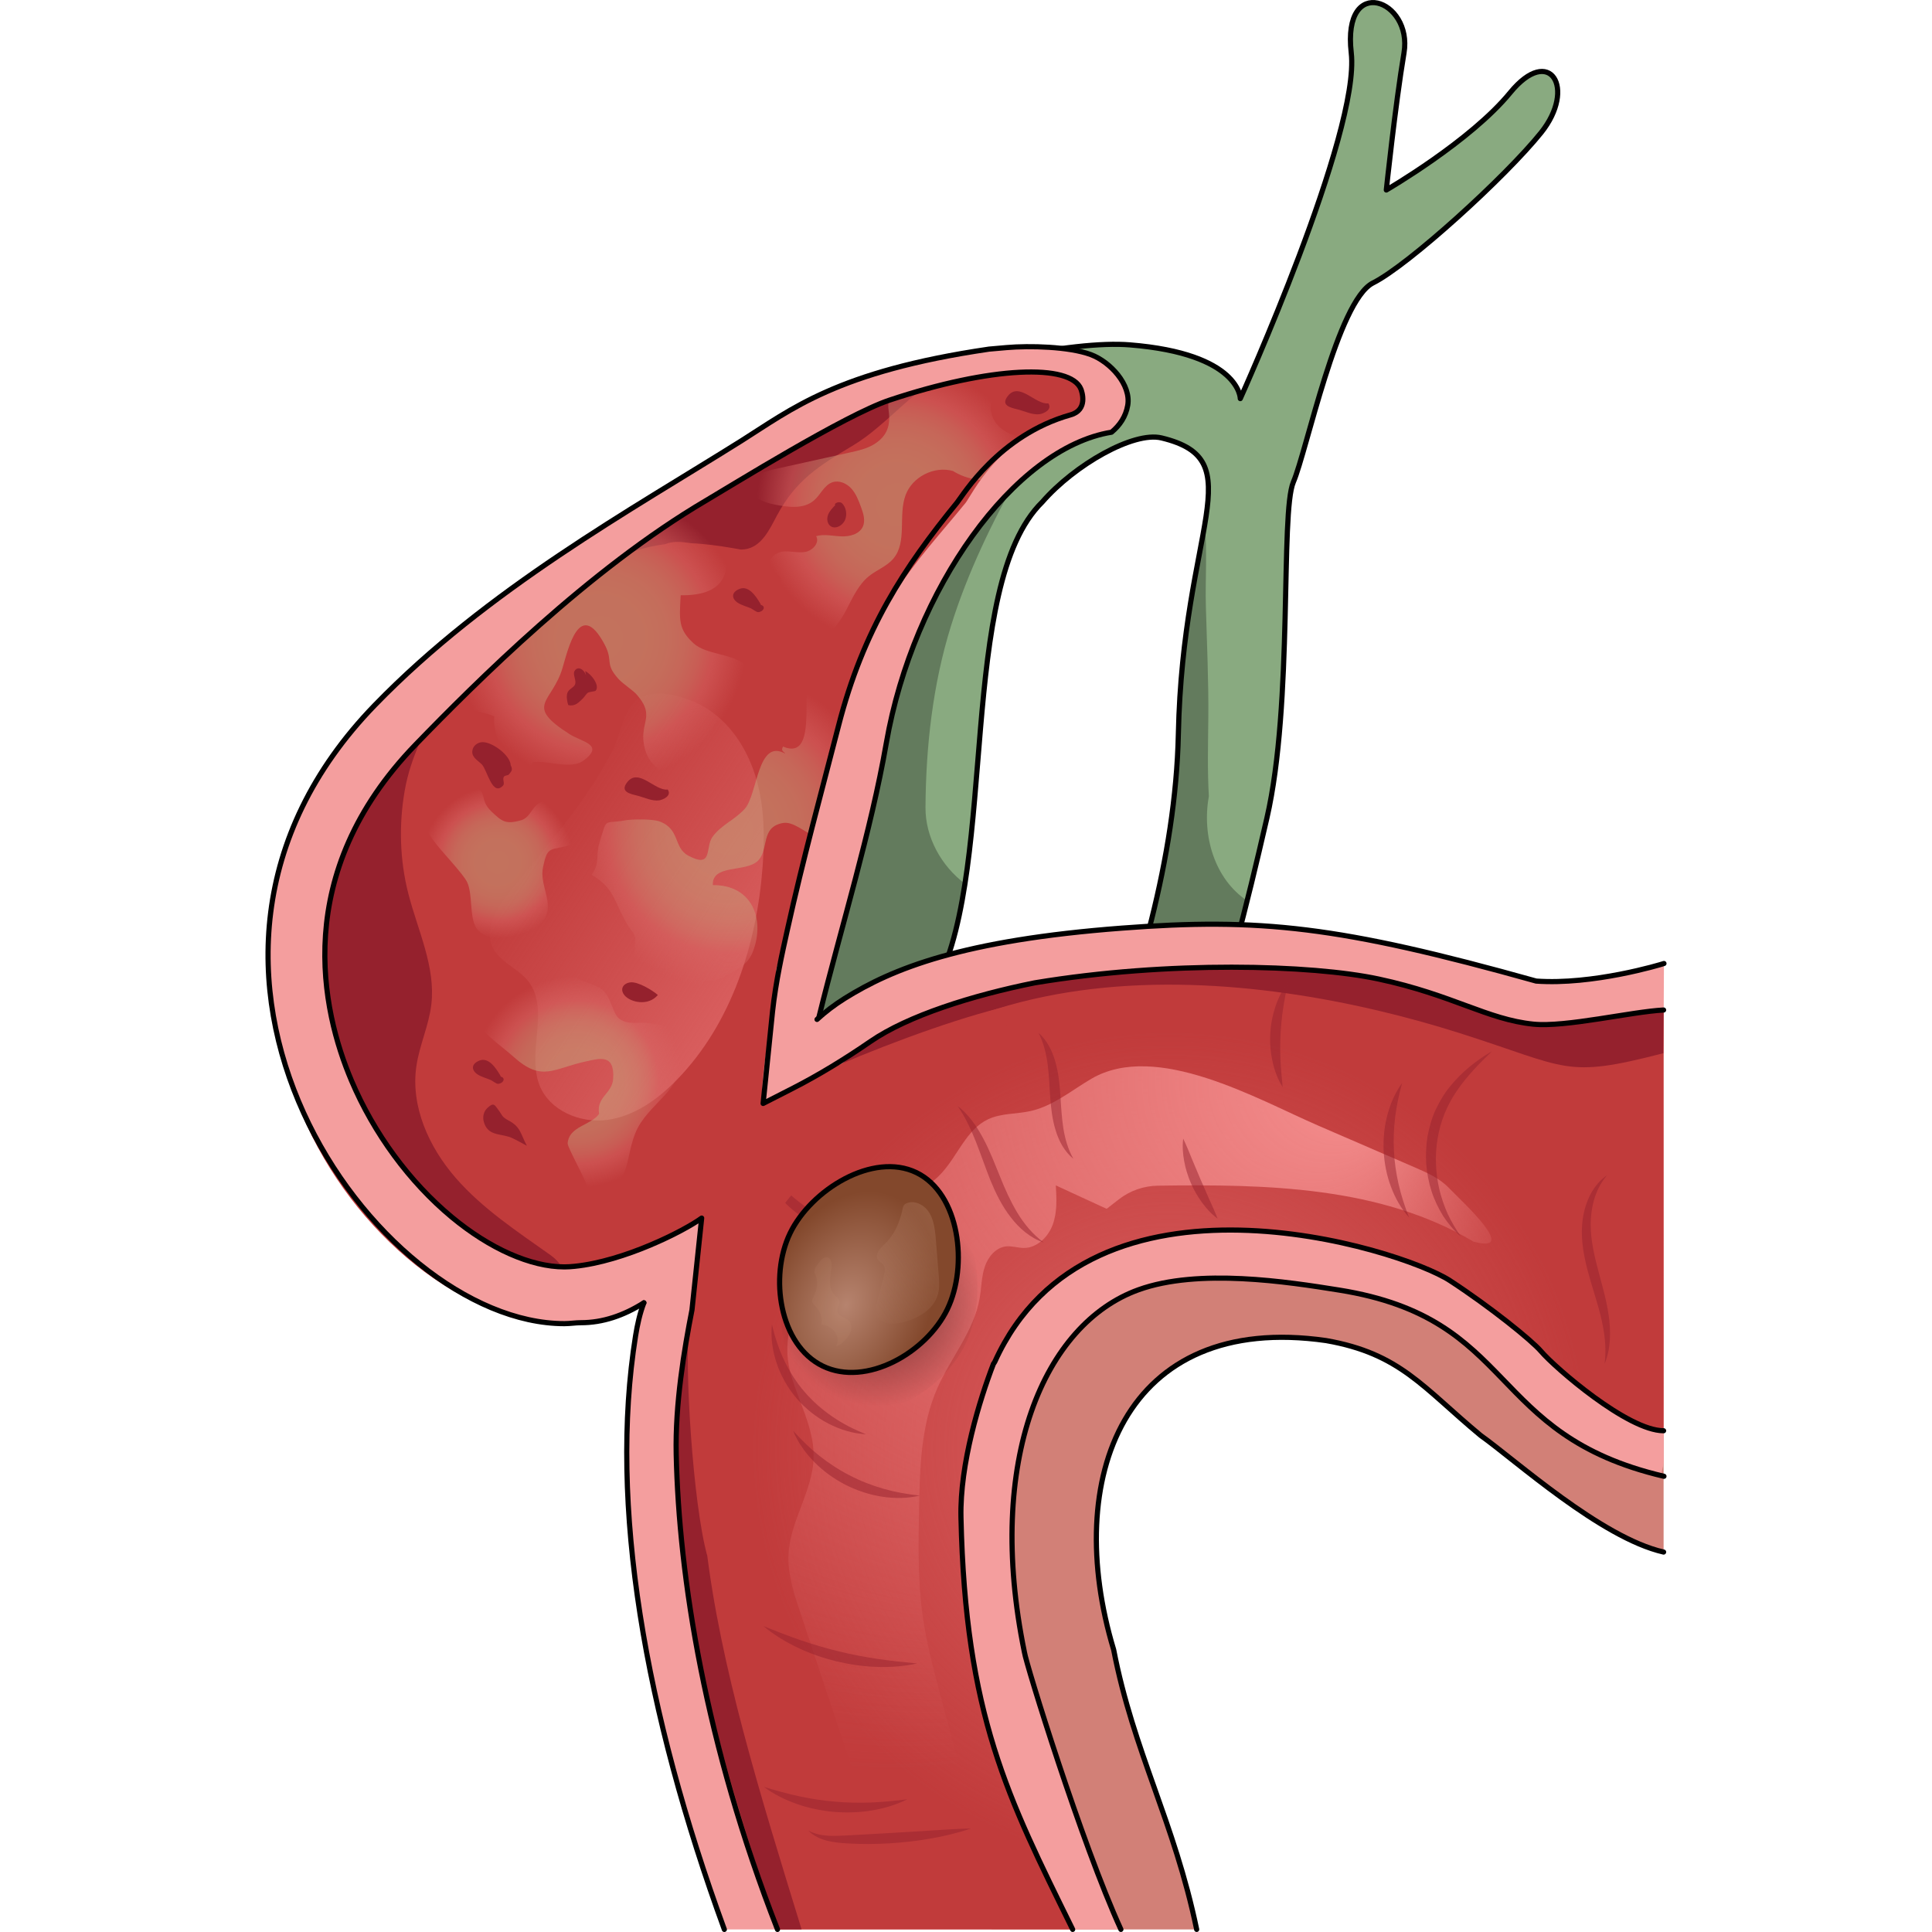 <?xml version="1.0" encoding="utf-8"?>
<!-- Created by: Science Figures, www.sciencefigures.org, Generator: Science Figures Editor -->
<svg version="1.1" id="Camada_1" xmlns="http://www.w3.org/2000/svg" xmlns:xlink="http://www.w3.org/1999/xlink" 
	 width="800px" height="800px" viewBox="0 0 271.586 374.508" enable-background="new 0 0 271.586 374.508"
	 xml:space="preserve">
<g>
	<path fill="#D28077" d="M271.02,253.475v47.382c-12.12-2.76-28.81-17.88-35.46-22.6c-11.24-9.32-15.583-15.872-29.953-18.392
		c-39.21-5.62-51.2,26.77-41.19,59.92c3.84,19.82,11.76,33.349,16.09,54.219h-39.71c-14.12-14.45-32.381-41.69-36.651-60.9
		c-1.701-5.241,11.733-103.867,43.87-109.43c34.94-5.6,83.991,18.621,114.781,34.781C271.357,242.515,265.79,247.546,271.02,253.475
		z"/>
	<path fill="none" stroke="#000000" stroke-linecap="round" stroke-linejoin="round" stroke-miterlimit="10" d="M271.02,300.857
		c-12.12-2.76-28.81-17.88-35.46-22.6c-11.24-9.32-15.583-15.872-29.953-18.392c-39.21-5.62-51.2,26.77-41.19,59.92
		c3.84,19.82,11.76,33.349,16.09,54.219"/>
	<linearGradient id="SVGID_1_" gradientUnits="userSpaceOnUse" x1="169.651" y1="71.484" x2="155.911" y2="75.832">
		<stop  offset="0" style="stop-color:#89AA80"/>
		<stop  offset="1" style="stop-color:#89AA80;stop-opacity:0"/>
	</linearGradient>
	<path fill="url(#SVGID_1_)" d="M161.536,82.955c-2.08,0.35-3.79,0.83-5.18,1.39c0.47-0.54,0.89-1.12,1.24-1.75
		c1.49-2.73,1.07-6.49-1.26-8.55c-1.26-1.11-2.9-1.67-4.45-2.33c-1.46-0.62-2.86-1.36-4.2-2.22c4.2-0.27,7.52-0.4,10.11,0.21
		C170.406,72.695,165.976,82.215,161.536,82.955z"/>
	<path fill="#89AA80" d="M241.277,17.964c-7.72,9.432-24.009,18.867-24.009,18.867s1.712-16.296,3.431-26.587
		c1.711-10.293-12.007-15.438-10.228,0c1.785,15.437-21.509,67.023-21.509,67.023s0-8.703-21.442-10.418
		c-5.366-0.429-14.048,0.459-24.834,2.846c1.97,3.651-118.868,113.446-119.148,117.615c-5.705,85.194,68.849,78.115,106.696,3.103
		c11.677-23.145,3.854-76.932,20.348-93.106c6.293-7.226,17.696-13.72,23.108-12.418c17.822,4.288,4.122,17.125,3.266,57.436
		c-0.514,24.138-8.102,48.886-15.766,68.546c6.155-0.594,12.323-0.863,18.497-0.944c6.808-19.246,10.354-33.679,14.425-51.306
		c5.142-22.301,2.571-59.18,5.142-65.183c2.578-6.001,8.576-35.165,15.437-38.596c6.861-3.43,25.735-20.586,32.599-29.15
		C254.143,17.129,249.001,8.529,241.277,17.964z"/>
	<path fill="#637B5D" d="M137.551,80.839c5.953-1.929,12.22-2.685,18.365-3.764c-1.082-0.003-2.082-0.005-2.943-0.027
		c-5.964-0.155-12.036,0.322-17.847,1.754c-1.545,1.598-3.301,3.379-5.226,5.305C132.324,82.8,134.873,81.707,137.551,80.839z"/>
	<path fill="#637B5D" d="M127.941,156.525c0.074-11.782,1.403-23.817,4.914-35.1c3.237-10.402,8.032-20.3,13.394-29.774
		c-0.717,0.173-1.439,0.335-2.151,0.518c-5.771,1.481-10.776,3.952-15.013,8.197c-4.089,4.097-7.462,8.841-11.495,12.995
		c-5.225,5.382-13.18-1.706-10.103-7.443c-35.078,33.594-83.773,78.748-83.951,81.393c-5.705,85.194,68.849,78.115,106.696,3.103
		c2.582-5.117,4.208-11.735,5.357-19.11C130.992,167.863,127.905,162.275,127.941,156.525z"/>
	<path fill="#637B5D" d="M182.853,154.468c0.004-0.022,0.01-0.058,0.017-0.104c-0.289-4.99-0.161-9.967-0.107-15.042
		c0.077-7.26-0.276-14.529-0.473-21.785c-0.14-5.164,0.297-10.708-0.213-15.968c-1.449,8.774-4.717,21.682-5.122,40.756
		c-0.514,24.138-8.102,48.886-15.766,68.546c6.155-0.594,12.323-0.863,18.497-0.944c4.659-13.172,7.791-24.09,10.608-35.321
		C183.972,170.397,181.51,161.986,182.853,154.468z"/>
	<path fill="none" stroke="#000000" stroke-linecap="round" stroke-linejoin="round" stroke-miterlimit="10" d="M241.277,17.964
		c-7.72,9.432-24.009,18.867-24.009,18.867s1.712-16.296,3.431-26.587c1.711-10.293-12.007-15.438-10.228,0
		c1.785,15.437-21.509,67.023-21.509,67.023s0-8.703-21.442-10.418c-5.366-0.429-14.048,0.459-24.834,2.846
		c1.97,3.651-118.868,113.446-119.148,117.615c-5.705,85.194,68.849,78.115,106.696,3.103c11.677-23.145,3.854-76.932,20.348-93.106
		c6.293-7.226,17.696-13.72,23.108-12.418c17.822,4.288,4.122,17.125,3.266,57.436c-0.514,24.138-8.102,48.886-15.766,68.546
		c6.155-0.594,12.323-0.863,18.497-0.944c6.808-19.246,10.354-33.679,14.425-51.306c5.142-22.301,2.571-59.18,5.142-65.183
		c2.578-6.001,8.576-35.165,15.437-38.596c6.861-3.43,25.735-20.586,32.599-29.15C254.143,17.129,249.001,8.529,241.277,17.964z"/>
	<path fill="#F49E9E" d="M73.351,252.542c-0.706,2.09-1.26,4.219-1.607,6.388c-5.242,32.75,1.853,73.057,17.205,115.078
		l76.871-0.003c-7.626-16.672-18.38-51.438-18.706-53.754c-7.665-37.256,3.89-63.66,22.112-70.234
		c11.678-4.213,28.874-1.548,38.921,0.061c34.67,5.552,29.043,28.013,62.874,36.146c-0.891-0.214,0.011-1.845,0.016-2.785
		c0.149-29.412-0.151-69.966,0.051-96.669c-0.711,0.241-13.81,4.191-24.767,3.408c-38.217-10.696-53.609-12.288-80.258-10.27
		c-31.021,2.349-44.567,7.873-53.786,13.634c-1.784,1.115-5.916,3.982-7.456,5.245L73.351,252.542z"/>
	<path fill="none" stroke="#000000" stroke-linecap="round" stroke-linejoin="round" stroke-miterlimit="10" d="M269.561,184.421"/>
	<g>
		<g>
			<path fill="#C13B3B" d="M271.015,277.34c-6.964,0-21.065-12.237-23.75-15.391c-1.805-2.117-9.8-8.58-17.667-13.71
				c-9.545-6.225-69.712-25.104-88.212,15.714c-0.068,0.151-0.171,0.284-0.27,0.412c-2.686,6.977-6.528,19.416-6.301,29.774
				c0.853,38.352,9.062,54.261,21.652,79.866l-57.218,0.003c-14.011-35.851-19.107-68.293-19.632-92.066
				c-0.218-9.792,1.541-20.313,3.057-28.026c1.792-9.114,7.385-17.216,10.925-23.811c5.448-10.149,17.559-31.942,52.649-38.986
				c25.91-4.304,56.512-4.131,69.548-1.333c14.388,3.088,21,7.826,29.977,8.742c6.233,0.636,19.002-2.415,25.24-2.742"/>
		</g>
	</g>
	<g>
		<g>
			<radialGradient id="SVGID_2_" cx="175.31" cy="280.916" r="94.409" gradientUnits="userSpaceOnUse">
				<stop  offset="0" style="stop-color:#DC6363"/>
				<stop  offset="0.732" style="stop-color:#DC6363;stop-opacity:0.147"/>
				<stop  offset="0.859" style="stop-color:#DC6363;stop-opacity:0"/>
			</radialGradient>
			<path fill="url(#SVGID_2_)" d="M271.016,195.785l-0.02,2.46l-0.01,1.55c0,0.01-12.377,0.01-12.377,0.02l12.411,77.523
				c-6.97,0-21.07-12.23-23.75-15.39c-1.81-2.12-10.193-8.822-18.063-13.952c-1.82-1.19-5.47-2.83-10.32-4.42
				c-0.58-0.19-1.18-0.38-1.8-0.57c-4.76-1.46-10.49-2.82-16.66-3.7c-0.46-0.07-0.92-0.13-1.39-0.19
				c-20.97-2.69-46.63,0.53-57.65,24.84c-0.07,0.15-0.17,0.28-0.27,0.41c-2.69,6.98-6.53,19.41-6.3,29.77
				c0.85,38.35,9.06,54.269,21.65,79.869H99.246c-0.08-0.2-0.16-0.41-0.23-0.61c-0.65-1.68-1.27-3.35-1.88-5.01
				c-12.41-33.61-17.01-63.92-17.52-86.44v-0.18c-0.2-9.74,1.55-20.19,3.06-27.85c1.79-9.11,7.38-17.22,10.92-23.81
				c5.45-10.15,16.98-31.807,52.071-38.857c25.91-4.3,57.1-4.264,70.129-1.464c14.39,3.09,21,7.83,29.98,8.74
				c2.51,0.26,6.07-0.08,9.84-0.6c4.35-0.6,8.97-1.44,12.57-1.87c0.01,0,0.02,0,0.02,0
				C269.236,195.925,270.186,195.825,271.016,195.785z"/>
		</g>
	</g>
	
		<radialGradient id="SVGID_3_" cx="120.842" cy="213.394" r="129.736" fx="217.525" fy="208.668" gradientUnits="userSpaceOnUse">
		<stop  offset="0" style="stop-color:#F79292"/>
		<stop  offset="1" style="stop-color:#DC6363;stop-opacity:0"/>
	</radialGradient>
	<path fill="url(#SVGID_3_)" d="M160.101,209.112c-3.848,2.249-7.396,5.261-11.742,6.247c-2.748,0.623-5.716,0.404-8.267,1.6
		c-4.193,1.965-5.861,6.97-8.985,10.387c-2.774,3.033-6.662,4.758-10.446,6.364s-7.691,3.249-10.575,6.178
		c-2.884,2.929-4.504,7.519-2.774,11.248c0,0,0,0,0,0c-5.606,1.526-7.083,9.015-5.635,14.642s4.713,10.911,4.581,16.719
		c-0.147,6.488-4.533,12.274-4.869,18.755c-0.196,3.796,1.016,7.507,2.214,11.115c3.198,9.633,6.397,19.265,9.595,28.898
		c2.674,8.054,6.086,16.991,14.648,19.607c2.152,0.657,4.531,0.479,6.394-0.784c3.945-2.673,3.019-7.452,1.952-11.436
		c-1.743-6.512-3.486-13.023-5.229-19.535c-1.412-5.274-2.827-10.564-3.577-15.971c-0.951-6.854-0.821-13.807-0.69-20.726
		c0.15-7.897,0.35-16.033,3.515-23.27c2.6-5.945,7.143-11.141,8.239-17.536c0.344-2.009,0.334-4.09,0.971-6.026
		c0.637-1.936,2.152-3.785,4.18-3.985c1.134-0.112,2.258,0.304,3.398,0.306c2.56,0.006,4.732-2.12,5.611-4.525
		c0.879-2.405,0.744-5.045,0.597-7.601c0,0,0,0,0,0l9.853,4.543c0,0,0,0,0,0l2.357-1.836c2.169-1.69,4.833-2.614,7.582-2.653
		c21.082-0.3,43.119,0.129,61.168,10.842c0,0,0,0,0,0c9.021,2.455-2.085-7.634-4.759-10.403c-1.832-1.897-4.32-2.99-6.74-4.037
		c-6.175-2.672-12.35-5.343-18.526-8.015C192.296,213.098,172.709,201.743,160.101,209.112z"/>
	<g>
		<g>
			<path fill="#95212D" d="M271.016,195.785c-0.02,2.294-0.043,6.058-0.06,8.38c-19.221,4.965-18.282,2.828-39.506-3.911
				c-39.13-12.424-105.652-21.1-134.859,32.184c-23.487,42.848-8.806,89.088,7.335,141.567h-4.68
				c-11.494-34.174-20.575-66.124-19.62-95.829c0.896-27.869,5.93-31.792,13.966-48.071c9.409-19.058,22.889-31.057,43.268-36.602
				c23.114-6.288,57.054-7.846,78.937-3.716C245.541,198.429,242.04,200.785,271.016,195.785z"/>
		</g>
	</g>
	<polyline fill="#F49E9E" points="221.344,7.04 221.344,7.04 221.344,7.04 	"/>
	<path fill="#C13B3B" d="M161.539,82.955c-2.08,0.35-3.79,0.83-5.18,1.39c-4.84,1.93-5.99,4.75-6.29,5.84
		c-12.97,9.75-25.28,29.47-29.72,53.86c-6.86,37.73-27.55,108.48-59.18,112.35c-36.86,4.51-89.28-62.55-38.68-114.87
		c11.93-12.34,28.12-25.01,42.76-35.42c2.96-2.11,5.86-4.12,8.64-6.03c9.702-6.625,18.213-11.976,23.69-15.24
		c0.73-0.43,1.38-0.8,1.93-1.12c7.7-4.41,11.75-5.13,18.49-7.28c3.19-1.02,9.7-3.7,12.69-4.52c0.98-0.27,2.17-0.5,3.42-0.72h0.01
		c2.75-0.49,5.84-0.88,7.82-1.33c2.08-0.12,3.99-0.26,5.75-0.37c4.2-0.27,7.52-0.4,10.11,0.21
		C170.409,72.695,165.979,82.215,161.539,82.955z"/>
	<path fill="#95212D" d="M134.109,71.195c-7.67,3.18-13.43,11.12-20.27,15.19c-6.51,3.88-11.04,6.7-14.7,13.56
		c-1.42,2.67-2.98,6.12-6.27,6.54c-0.25,0.03-0.5,0.03-0.75,0.04c-0.22-0.04-0.43-0.08-0.64-0.12c-0.29-0.06-0.57-0.1-0.85-0.15
		c-2.68-0.45-5.38-0.84-8.09-0.95c-0.8-0.12-1.59-0.23-2.37-0.26c-1.04-0.04-1.94,0.13-2.72,0.45c-4.49,0.55-8.85,2.11-12.65,4.57
		c-0.39-1.33-0.16-2.71,0.45-3.96c0.54-1.13,1.39-2.16,2.37-2.93c1.85-1.44,4.08-2.24,6.27-3.1c0.28-0.1,0.55-0.21,0.83-0.32
		c5.61-2.27,10.68-5.64,15.53-9.21c1.81-1.32,4.1-2.45,5.74-3.93c0.58-0.52,1.1-1.13,1.59-1.78c0.73-0.43,1.38-0.8,1.93-1.12
		c7.7-4.41,11.75-5.13,18.49-7.28c3.19-1.02,9.7-3.7,12.69-4.52C131.669,71.645,132.859,71.415,134.109,71.195z"/>
	<radialGradient id="SVGID_4_" cx="122.465" cy="97.831" r="27.23" gradientUnits="userSpaceOnUse">
		<stop  offset="0" style="stop-color:#C6AA80"/>
		<stop  offset="0.305" style="stop-color:#C7A87F"/>
		<stop  offset="0.459" style="stop-color:#C9A07C"/>
		<stop  offset="0.579" style="stop-color:#CC9377"/>
		<stop  offset="0.681" style="stop-color:#D1806F"/>
		<stop  offset="0.772" style="stop-color:#D86865"/>
		<stop  offset="0.775" style="stop-color:#D86765"/>
		<stop  offset="1" style="stop-color:#D86765;stop-opacity:0"/>
	</radialGradient>
	<path opacity="0.5" fill="url(#SVGID_4_)" d="M118.027,86.087c-1.389,0.875-3.028,1.244-4.631,1.599
		c-4.846,1.073-9.692,2.146-14.538,3.219c-1.079,0.239-2.186,0.489-3.106,1.102c-0.92,0.613-1.624,1.678-1.486,2.774
		c0.232,1.84,2.433,2.609,4.249,2.986c2.671,0.554,5.783,1.003,7.838-0.79c1.267-1.106,1.956-2.954,3.549-3.495
		c1.281-0.435,2.731,0.196,3.645,1.194c0.914,0.998,1.406,2.301,1.878,3.57c0.461,1.242,0.92,2.645,0.367,3.848
		c-0.68,1.479-2.57,1.946-4.196,1.877c-1.626-0.069-3.288-0.486-4.855-0.043c0.745,1.262-0.682,2.826-2.129,3.063
		c-1.446,0.237-2.931-0.248-4.385-0.063c-1.454,0.185-2.974,1.604-2.37,2.939c0.449,0.992,1.87,1.427,1.984,2.51
		c0.089,0.843-0.681,1.492-1.32,2.05c-0.638,0.558-1.258,1.454-0.829,2.185c0.518,0.881,1.93,0.521,2.777,1.094
		c1.024,0.693,0.716,2.239,0.973,3.448c0.532,2.506,3.885,3.511,6.234,2.49c2.35-1.02,3.833-3.345,5.016-5.617
		s2.275-4.707,4.264-6.321c1.508-1.224,3.457-1.904,4.721-3.379c2.783-3.248,0.914-8.382,2.416-12.388
		c1.323-3.529,5.56-5.668,9.185-4.639c5.393,3.404,13.343,1.786,16.976-3.455c0.193-0.279,0.38-0.579,0.419-0.916
		c0.137-1.196-1.435-1.727-2.627-1.896c-1.878-0.266-3.796-0.728-5.304-1.879s-2.51-3.135-2.024-4.969
		c0.296-1.117,1.103-2.093,1.159-3.246c0.076-1.572-1.354-2.91-2.896-3.22s-3.132,0.175-4.578,0.797s-2.85,1.391-4.394,1.695
		c-1.542,0.303-3.135,0.122-4.703,0.233c-3.263,0.23-4.967,1.94-4.503,5.19C121.192,82.36,120.568,84.487,118.027,86.087z"/>
	<path fill="#95212D" d="M27.678,173.171c1.826,7.171,5.346,14.226,4.469,21.574c-0.484,4.056-2.295,7.852-2.891,11.893
		c-1.154,7.825,2.427,15.73,7.621,21.695c5.195,5.965,11.9,10.369,18.351,14.947c1.369,0.971,2.901,2.597,2.098,4.071
		c-0.535,0.982-1.824,1.216-2.94,1.277c-12.813,0.704-25.027-6.944-32.665-17.256s-11.36-22.981-13.934-35.553
		c-1.212-5.922-2.206-11.98-1.578-17.993c0.476-4.553,1.873-8.966,3.622-13.197c2.563-6.2,5.946-12.08,10.131-17.33
		c2.118-2.658,4.442-5.153,6.966-7.429c1.561-1.407,4.857-5.074,7.089-4.833c-2.739,6.143-5.839,11.419-7.026,18.219
		C25.842,159.847,26.025,166.681,27.678,173.171z"/>
	<linearGradient id="SVGID_5_" gradientUnits="userSpaceOnUse" x1="100.066" y1="195.268" x2="51.283" y2="162.92">
		<stop  offset="0" style="stop-color:#DC6363"/>
		<stop  offset="1" style="stop-color:#DC6363;stop-opacity:0"/>
	</linearGradient>
	<path fill="url(#SVGID_5_)" d="M47.373,172.856c-2.487,3.094-5.041,7.159-3.358,10.754c1.352,2.887,4.876,4.044,6.871,6.531
		c4.328,5.395-0.288,13.753,2.224,20.197c1.931,4.951,7.885,7.466,13.15,6.747c5.265-0.719,9.842-4.019,13.543-7.832
		c10.553-10.875,15.451-26.23,16.57-41.342c0.416-5.619,0.347-11.353-1.189-16.774c-1.536-5.421-4.665-10.54-9.375-13.634
		c-3.316-2.178-9.887-4.416-13.639-1.981c-2.763,1.792-3.335,6.846-4.743,9.643C62.271,155.398,54.501,163.991,47.373,172.856z"/>
	<radialGradient id="SVGID_6_" cx="65.026" cy="123.76" r="28.294" gradientUnits="userSpaceOnUse">
		<stop  offset="0" style="stop-color:#C6AA80"/>
		<stop  offset="0.305" style="stop-color:#C7A87F"/>
		<stop  offset="0.459" style="stop-color:#C9A07C"/>
		<stop  offset="0.579" style="stop-color:#CC9377"/>
		<stop  offset="0.681" style="stop-color:#D1806F"/>
		<stop  offset="0.772" style="stop-color:#D86865"/>
		<stop  offset="0.775" style="stop-color:#D86765"/>
		<stop  offset="1" style="stop-color:#D86765;stop-opacity:0"/>
	</radialGradient>
	<path opacity="0.5" fill="url(#SVGID_6_)" d="M76.233,98.09c7.696-2.804,10.554-0.68,12.522,6.522
		c1.93,7.065-0.348,10.877-8.269,10.775c-0.244,4.728-0.529,6.563,2.528,9.341c2.426,2.205,7.652,1.978,9.925,4.147
		c2.474,2.36,2.326,7.605-0.524,9.832c-1.903,1.487-3.486-0.553-5.224,1.646c-1.199,1.517-0.422,4.648-1.047,6.401
		c-2.203,6.175-10.88,4.406-12.543-1.404c-1.501-5.243,2.246-6.177-1.554-10.62c-0.848-0.992-2.664-2.076-3.603-3.107
		c-2.776-3.051-0.958-3.427-2.711-6.712c-4.828-9.044-7.053,0.862-8.154,4.571c-2.036,6.856-7.569,7.129,1.392,12.85
		c2.334,1.49,6.832,2.003,2.707,5.085c-2.472,1.847-6.903-0.063-9.875,0.315c-3.216,6.778-8.094-5.434-7.435-8.854
		c-2.957-1.36-7.953-1.178-8.996-4.267c8.36-3.611,3.386-3.281,6.252-9.379c2.257-4.804,9.56-8.561,13.229-12.403
		c3.69-3.864,5.866-6.365,10.816-8.492C68.912,102.944,72.309,102.318,76.233,98.09z"/>
	<radialGradient id="SVGID_7_" cx="89.847" cy="161.058" r="30.638" gradientUnits="userSpaceOnUse">
		<stop  offset="0" style="stop-color:#C6AA80"/>
		<stop  offset="0.305" style="stop-color:#C7A87F"/>
		<stop  offset="0.459" style="stop-color:#C9A07C"/>
		<stop  offset="0.579" style="stop-color:#CC9377"/>
		<stop  offset="0.681" style="stop-color:#D1806F"/>
		<stop  offset="0.772" style="stop-color:#D86865"/>
		<stop  offset="0.775" style="stop-color:#D86765"/>
		<stop  offset="1" style="stop-color:#D86765;stop-opacity:0"/>
	</radialGradient>
	<path opacity="0.5" fill="url(#SVGID_7_)" d="M100.755,146.09c-5.415-3.044-5.331,7.913-7.847,10.696
		c-1.973,2.182-4.608,3.129-6.27,5.459c-1.441,2.02,0.178,6.222-4.703,3.603c-2.879-1.545-1.511-5.156-5.598-6.635
		c-1.299-0.47-5.242-0.439-6.597-0.195c-4.362,0.786-3.427-0.738-5.004,4.353c-0.776,2.504,0.169,3.976-1.544,6.186
		c4.313,2.555,4.335,4.948,6.517,8.89c2.018,3.646,2.069,1.662,1.84,5.845c-0.239,4.367-2.879,3.966,2.484,6.784
		c1.026,0.539,7.337,4.288,7.919,4.138c2.611-0.672,1.093-3.1,2.61-4.512c1.247-1.161,2.239-0.217,3.735-1.073
		c2.787-1.595,5.095-2.293,6.201-5.192c2.383-6.251-0.17-12.936-7.777-12.859c-0.2-4.131,6.408-2.401,8.739-4.724
		c2.219-2.212,0.419-6.565,4.889-7.325c3.804-0.646,8.601,8.032,12.366-1.018c0.962-2.313,0.141-5.723,1.058-8.23
		c0.835-2.283,2.245-3.828,2.638-6.327c0.715-4.549-2.794-22.138-10.335-15.625c-3.051,2.635,1.755,19.564-5.762,16.389
		C99.851,145.671,100.517,145.641,100.755,146.09z"/>
	<radialGradient id="SVGID_8_" cx="45.001" cy="167.145" r="14.727" gradientUnits="userSpaceOnUse">
		<stop  offset="0" style="stop-color:#C6AA80"/>
		<stop  offset="0.305" style="stop-color:#C7A87F"/>
		<stop  offset="0.459" style="stop-color:#C9A07C"/>
		<stop  offset="0.579" style="stop-color:#CC9377"/>
		<stop  offset="0.681" style="stop-color:#D1806F"/>
		<stop  offset="0.772" style="stop-color:#D86865"/>
		<stop  offset="0.775" style="stop-color:#D86765"/>
		<stop  offset="1" style="stop-color:#D86765;stop-opacity:0"/>
	</radialGradient>
	<path opacity="0.5" fill="url(#SVGID_8_)" d="M59.537,156.525c-1.108-0.178-4.533-1.452-5.748-1.141
		c-2.136,0.547-2.261,3.058-4.238,3.618c-3.054,0.865-3.732,0.199-5.766-1.716c-2.517-2.37-0.465-4.074-3.933-4.944
		c-2.131-0.534-3.413,0.981-5.005,1.572c-10.114,3.754-0.105,10.638,3.976,16.608c1.603,2.345,0.441,7.825,2.393,9.809
		c3.381,3.436,11.677,1.385,13.24-2.935c1.066-2.947-1.325-6.113-0.658-9.277c0.906-4.302,1.234-3.146,5.685-4.396
		C59.023,161.443,58.931,158.975,59.537,156.525z"/>
	<radialGradient id="SVGID_9_" cx="60.369" cy="209.71" r="20.541" gradientUnits="userSpaceOnUse">
		<stop  offset="0" style="stop-color:#C6AA80"/>
		<stop  offset="0.305" style="stop-color:#C7A87F"/>
		<stop  offset="0.459" style="stop-color:#C9A07C"/>
		<stop  offset="0.579" style="stop-color:#CC9377"/>
		<stop  offset="0.681" style="stop-color:#D1806F"/>
		<stop  offset="0.772" style="stop-color:#D86865"/>
		<stop  offset="0.775" style="stop-color:#D86765"/>
		<stop  offset="1" style="stop-color:#D86765;stop-opacity:0"/>
	</radialGradient>
	<path opacity="0.5" fill="url(#SVGID_9_)" d="M60.059,189.394c-4.166-1.459-13.539-0.143-17.205,2.467
		c-6.763,4.817,1.133,9.314,5.224,12.988c5.552,4.986,7.656,2.267,14.095,0.89c2.488-0.532,5.557-1.559,5.226,3.364
		c-0.199,2.959-3.257,3.419-2.733,6.811c-1.6,2.29-5.808,2.345-6.091,5.71c-0.066,0.786,3.749,7.473,4.017,8.973
		c9.639,0.603,6.268-7.162,10.201-13.029c3.394-5.062,9.783-7.825,7.081-15.134c-1.23-3.325-0.619-3.342-5.271-4.083
		c-2.117-0.337-4.174,0.43-5.958-0.828c-1.421-1.003-1.534-4.18-3.368-5.69C63.988,190.773,61.557,190.44,60.059,189.394z"/>
	<path fill="#F49E9E" d="M167.144,78.566c0.686-3.999-3.395-8.423-7.143-9.824c-4.236-1.584-11.685-1.92-16.078-1.54
		c-1.13,0.098-2.264,0.199-3.4,0.299c-30.465,4.333-39.893,12.574-48.241,17.925c-21.063,13.502-49.243,28.734-71.092,51.272
		c-49.206,50.759,0.096,119.883,36.754,119.883c1.085,0,2.152-0.184,3.219-0.184c17.863,0,37.419-28.501,45.753-58.789
		c5.477-19.904,10.554-37.901,13.431-53.568c6.09-33.165,26.646-57.72,43.655-60.259C165.588,82.473,166.768,80.76,167.144,78.566z
		 M110.168,144.003c-4.693,17.643-9.301,42.47-18.341,64.602c-6.486,15.879-17.291,35.165-31.935,36.867
		c-0.629,0.073-1.284,0.11-1.949,0.11c-6.481,0-14.437-3.517-21.826-9.649c-8.189-6.796-15.098-16.196-19.453-26.469
		c-5.754-13.57-11.79-40.076,12.432-65.118c11.512-11.903,33.688-34.031,56.267-47.299c4.75-2.791,26.991-16.609,35.587-19.478
		c19.706-6.578,34.05-6.303,36.909-2.781c0.333,0.41,1.742,4.634-1.674,5.594c-13.913,3.913-19.358,15.731-20.474,17.1
		C125.474,110.039,117.385,116.872,110.168,144.003z"/>
	<g opacity="0.5">
		<path fill="#95212D" d="M150.868,240.849c-2.574-0.845-4.771-2.743-6.424-4.914c-1.687-2.178-2.891-4.651-3.917-7.135
			c-0.987-2.493-1.837-4.987-2.786-7.419c-0.964-2.428-2.059-4.78-3.571-7.002c2.134,1.658,3.731,3.966,4.987,6.347
			c1.279,2.389,2.224,4.898,3.223,7.326c0.962,2.431,2.026,4.796,3.345,7.002C147.058,237.25,148.694,239.263,150.868,240.849z"/>
		<path fill="#95212D" d="M156.603,224.62c-1.725-1.377-2.83-3.479-3.46-5.6c-0.658-2.138-0.878-4.344-1.039-6.492
			c-0.122-2.139-0.226-4.236-0.494-6.296c-0.285-2.057-0.77-4.071-1.756-6.024c1.665,1.449,2.699,3.574,3.284,5.704
			c0.611,2.147,0.804,4.347,0.961,6.487c0.119,2.131,0.248,4.221,0.558,6.271C154.985,220.714,155.532,222.711,156.603,224.62z"/>
		<path fill="#95212D" d="M231.748,239.726c-1.319-1.141-2.466-2.498-3.447-3.979c-0.926-1.51-1.713-3.125-2.264-4.831
			c-0.544-1.706-0.884-3.48-1.03-5.275c-0.101-1.796-0.044-3.609,0.256-5.394c0.349-1.771,0.817-3.532,1.587-5.176
			c0.785-1.632,1.698-3.201,2.854-4.565c2.254-2.776,5.052-4.99,8.064-6.736c-2.514,2.411-4.919,4.883-6.812,7.668
			c-1.907,2.773-3.174,5.874-3.723,9.146c-0.576,3.265-0.429,6.645,0.301,9.914c0.391,1.63,0.936,3.226,1.623,4.78
			C229.865,236.825,230.755,238.287,231.748,239.726z"/>
		<path fill="#95212D" d="M221.678,236.003c-1.541-1.716-2.698-3.778-3.511-5.964c-0.828-2.187-1.273-4.515-1.413-6.855
			c-0.103-2.343,0.102-4.704,0.7-6.964c0.584-2.258,1.525-4.427,2.885-6.292c-0.605,2.221-1.077,4.396-1.352,6.588
			c-0.261,2.189-0.366,4.382-0.237,6.566c0.093,2.185,0.421,4.356,0.905,6.508C220.153,231.742,220.847,233.858,221.678,236.003z"/>
		<path fill="#95212D" d="M259.577,264.388c0.426-3.187-0.026-6.286-0.76-9.312c-0.75-3.025-1.797-6.007-2.616-9.134
			c-0.777-3.114-1.354-6.45-0.837-9.766c0.242-1.644,0.74-3.253,1.508-4.721c0.789-1.454,1.865-2.757,3.206-3.652
			c-2.115,2.438-2.983,5.509-3.162,8.535c-0.168,3.042,0.433,6.081,1.221,9.108c0.753,3.038,1.74,6.104,2.206,9.331
			C260.825,257.967,260.823,261.396,259.577,264.388z"/>
		<path fill="#95212D" d="M126.83,289.912c-2.381,0.568-4.899,0.587-7.348,0.203c-2.458-0.371-4.846-1.186-7.074-2.304
			c-2.211-1.152-4.268-2.613-6.007-4.391c-1.744-1.762-3.199-3.817-4.128-6.083c1.633,1.817,3.333,3.465,5.172,4.923
			c1.844,1.445,3.797,2.727,5.874,3.772c2.061,1.077,4.243,1.911,6.493,2.564C122.07,289.236,124.402,289.651,126.83,289.912z"/>
		<path fill="#95212D" d="M116.421,278.026c-2.544-0.132-5.067-0.9-7.363-2.104c-2.308-1.194-4.376-2.865-6.095-4.843
			c-1.691-2.001-3.024-4.302-3.849-6.767c-0.837-2.454-1.206-5.066-0.942-7.6c0.569,2.476,1.343,4.817,2.388,7.015
			c1.056,2.187,2.347,4.24,3.92,6.052c1.546,1.835,3.377,3.427,5.375,4.808C111.866,275.96,114.061,277.085,116.421,278.026z"/>
		<path fill="#95212D" d="M136.742,354.443c-2.55,0.875-5.169,1.492-7.813,1.952c-2.643,0.474-5.315,0.758-7.994,0.932
			c-2.68,0.143-5.368,0.173-8.048,0.012c-1.338-0.066-2.717-0.194-4.065-0.534c-1.333-0.355-2.665-0.956-3.589-1.959
			c2.41,1.283,5.032,1.055,7.656,0.932c2.648-0.157,5.29-0.272,7.929-0.447c2.642-0.132,5.279-0.327,7.927-0.48
			C131.394,354.687,134.046,354.502,136.742,354.443z"/>
		<path fill="#95212D" d="M124.413,348.781c-2.16,1.09-4.516,1.781-6.918,2.172c-2.404,0.404-4.864,0.464-7.3,0.273
			c-2.433-0.228-4.845-0.709-7.145-1.52c-2.299-0.797-4.501-1.884-6.441-3.331c2.312,0.701,4.576,1.337,6.863,1.828
			c2.287,0.477,4.582,0.848,6.896,1.031c2.31,0.219,4.635,0.248,6.97,0.172C119.676,349.316,122.015,349.077,124.413,348.781z"/>
		<path fill="#95212D" d="M126.321,322.452c-2.564,0.574-5.208,0.753-7.84,0.664c-2.637-0.077-5.262-0.469-7.833-1.074
			c-2.563-0.641-5.075-1.497-7.454-2.638c-2.381-1.128-4.647-2.501-6.66-4.19c2.438,0.973,4.828,1.916,7.249,2.745
			c2.424,0.816,4.861,1.557,7.337,2.141c2.468,0.62,4.973,1.08,7.501,1.468C121.152,321.943,123.708,322.2,126.321,322.452z"/>
		<path fill="#95212D" d="M184.568,236.232c-1.192-0.881-2.183-1.971-3.042-3.152c-0.859-1.182-1.59-2.459-2.166-3.804
			c-0.583-1.342-1.005-2.752-1.273-4.188c-0.267-1.436-0.375-2.906-0.191-4.377c0.638,1.336,1.159,2.645,1.689,3.94l1.612,3.836
			l1.672,3.811C183.443,233.573,184.035,234.852,184.568,236.232z"/>
		<path fill="#95212D" d="M197.175,210.731c-0.949-1.503-1.571-3.192-1.956-4.929c-0.386-1.739-0.542-3.537-0.452-5.323
			c0.083-1.787,0.416-3.561,0.97-5.254c0.554-1.691,1.339-3.311,2.434-4.712c-0.334,1.743-0.667,3.407-0.916,5.075
			c-0.249,1.666-0.403,3.326-0.491,4.989c-0.08,1.663-0.088,3.331-0.005,5.014C196.842,207.275,197.012,208.965,197.175,210.731z"/>
		<path fill="#95212D" d="M114.383,240.153c-1.976-0.429-3.879-1.042-5.735-1.822c-1.853-0.78-3.662-1.73-5.323-2.933
			c-1.667-1.198-3.166-2.658-4.364-4.341c-1.195-1.675-2.08-3.613-2.321-5.631c2.04,3.472,4.754,6.114,7.855,8.352
			c1.551,1.119,3.184,2.151,4.859,3.168C111.029,237.964,112.743,238.968,114.383,240.153z"/>
	</g>
	<g>
		<radialGradient id="SVGID_10_" cx="118.97" cy="252.099" r="20.544" gradientUnits="userSpaceOnUse">
			<stop  offset="0.013" style="stop-color:#000000"/>
			<stop  offset="0.858" style="stop-color:#000000;stop-opacity:0.144"/>
			<stop  offset="1" style="stop-color:#000000;stop-opacity:0"/>
		</radialGradient>
		<path opacity="0.5" fill="url(#SVGID_10_)" d="M129.08,231.428c9.259,4.475,11.078,19.866,6.604,29.125
			s-17.286,16.61-26.545,12.135c-9.258-4.475-11.458-19.081-6.983-28.34C106.63,235.09,119.821,226.953,129.08,231.428z"/>
		
			<radialGradient id="SVGID_11_" cx="-5587.043" cy="1849.992" r="23.032" gradientTransform="matrix(0.403 -0.915 0.637 0.281 1185.695 -5379.048)" gradientUnits="userSpaceOnUse">
			<stop  offset="0" style="stop-color:#B6836E"/>
			<stop  offset="1" style="stop-color:#83482C"/>
		</radialGradient>
		<path fill="url(#SVGID_11_)" d="M126.175,227.3c8.418,4.069,10.073,18.063,6.004,26.482c-4.069,8.418-15.717,15.103-24.136,11.034
			c-8.418-4.068-10.418-17.349-6.349-25.768C105.762,230.63,117.757,223.232,126.175,227.3z"/>
		
			<linearGradient id="SVGID_12_" gradientUnits="userSpaceOnUse" x1="-2906.234" y1="1472.615" x2="-2953.367" y2="1472.77" gradientTransform="matrix(0.81 -0.587 0.587 0.81 1642.012 -2674.001)">
			<stop  offset="0" style="stop-color:#CB9A80"/>
			<stop  offset="0.995" style="stop-color:#CB9A80;stop-opacity:0"/>
		</linearGradient>
		<path opacity="0.5" fill="url(#SVGID_12_)" d="M120.053,241.117c-0.876,0.829-1.99,2.008-1.347,3.029
			c0.269,0.427,0.784,0.644,1.075,1.056c0.431,0.608,0.262,1.44,0.075,2.162c-0.425,1.639-0.849,3.279-1.274,4.918
			c-0.228,0.881-0.453,1.834-0.114,2.678c0.676,1.687,3.011,1.829,4.785,1.434c3.109-0.691,6.341-2.519,7.131-5.604
			c0.306-1.194,0.21-2.449,0.112-3.678c-0.183-2.294-0.367-4.589-0.55-6.883c-0.186-2.33-0.518-4.942-2.364-6.375
			c-0.706-0.548-1.825-0.971-2.734-0.782c-1.384,0.286-1.188,0.775-1.512,2.01C122.729,237.392,121.822,239.443,120.053,241.117z"/>
		<path opacity="0.1" fill="#CB9A80" d="M107.532,244.437c-0.361,0.421-0.676,0.879-0.959,1.356
			c-0.015,0.041-0.035,0.089-0.046,0.125c-0.109,0.352-0.097,0.438-0.124,0.76c0.246,0.382,0.394,0.996,0.453,1.33
			c0.108,0.615,0.1,1.256-0.049,1.863c-0.135,0.553-0.377,1.058-0.607,1.574c-0.168,0.376-0.273,0.556-0.229,0.926
			c0.008,0.019,0.014,0.034,0.029,0.085c0.001,0.002,0.001,0.001,0.002,0.002c0.089,0.127,0.182,0.248,0.276,0.37
			c0.052,0.051,0.549,0.639,0.47,0.548c0.113,0.131,0.226,0.261,0.327,0.401c0.625,0.868,0.901,1.943,0.655,2.986
			c0.111,0.007,0.216,0.017,0.296,0.029c1.175,0.164,2.381,1.012,2.767,2.161c0.232,0.691,0.13,1.377-0.156,1.994
			c0.358-0.112,0.719-0.243,1.032-0.505c0.649-0.544,1.347-1.322,1.685-2.098c0.331-0.76,0.306-1.739-0.281-2.323
			c-0.679-0.677-1.998-0.785-2.197-1.723c-0.158-0.743,0.577-1.489,0.346-2.213c-0.132-0.414-0.535-0.665-0.846-0.969
			c-1.339-1.308-0.934-3.495-0.671-5.348c0.115-0.808-0.01-1.899-0.811-2.051C108.363,243.614,107.882,244.028,107.532,244.437z"/>
		<path fill="none" stroke="#000000" stroke-linecap="round" stroke-linejoin="round" stroke-miterlimit="10" d="M126.175,227.3
			c8.418,4.069,10.073,18.063,6.004,26.482c-4.069,8.418-15.717,15.103-24.136,11.034c-8.418-4.068-10.418-17.349-6.349-25.768
			C105.762,230.63,117.757,223.232,126.175,227.3z"/>
	</g>
	<path fill="#F49E9E" d="M101.624,75.829"/>
	<path fill="#C13B3B" d="M84.553,236.122c-1.369,7.011-1.442,13.667-2.433,21.237c-0.927,7.083,0.734,34.316,3.526,44.243
		c2.889-7.106,7.177-39.516,8.111-47.13c0.934-7.614,2.518-15.481,7.193-21.563c7.021-9.135,19.634-12.506,26.819-21.513
		c-5.276-0.48-10.648,0.128-15.683,1.777c2.226-1.079,38.917-17.825,41.142-18.904c-7.436-2.671-50.704,14.559-56.764,19.63
		c-1.122-5.259,3.478-22.376,2.356-27.635c-5.287,9.406-15.672,31.02-19.67,41.041c-1.803,4.52-3.803,9.482-8.112,11.743
		c-2.058,1.08-4.416,1.4-6.651,2.04c-1.056,0.303-6.248,2.133-3.469,3.279c1.75,0.722,6.475-0.417,8.228-0.974
		c2.704-0.859,5.522-2.187,8.156-3.241C78.343,239.736,84.364,237.087,84.553,236.122z"/>
	<path fill="none" stroke="#000000" stroke-linecap="round" stroke-linejoin="round" stroke-miterlimit="10" d="M107.3,197.109
		c4.374-17.715,10.029-35.763,13.045-53.068c5.2-29.835,24.781-57.209,43.655-60.259c1.587-1.309,2.768-3.023,3.144-5.216
		c0.686-3.999-3.395-8.423-7.143-9.824c-4.236-1.584-11.946-1.748-16.339-1.367c-1.13,0.098-2.264,0.199-3.4,0.299
		c-29.509,4.333-38.394,11.731-47.981,17.753c-21.187,13.307-49.243,28.734-71.092,51.272
		c-49.206,50.759,0.096,119.883,36.754,119.883c1.085,0,2.152-0.184,3.219-0.184c4.204,0,8.277-1.374,12.189-3.856"/>
	<path fill="none" stroke="#000000" stroke-linecap="round" stroke-linejoin="round" stroke-miterlimit="10" d="M99.189,187.292"/>
	<path fill="none" stroke="#000000" stroke-linecap="round" stroke-linejoin="round" stroke-miterlimit="10" d="M88.948,374.008
		c-15.351-42.021-22.446-82.329-17.205-115.078c0.338-2.114,0.84-4.394,1.607-6.388"/>
	<path fill="none" stroke="#000000" stroke-linecap="round" stroke-linejoin="round" stroke-miterlimit="10" d="M271.086,286.171
		c-34.549-8.081-28.271-30.542-62.94-36.094c-10.047-1.609-27.243-4.274-38.921-0.061c-18.222,6.574-29.777,32.978-22.112,70.234
		c0.327,2.316,11.08,37.083,18.706,53.754"/>
	<path fill="none" stroke="#000000" stroke-linecap="round" stroke-linejoin="round" stroke-miterlimit="10" d="M156.468,374.005
		c-12.59-25.606-20.799-41.515-21.652-79.866c-0.227-10.359,3.615-22.798,6.301-29.774c0.099-0.128,0.201-0.261,0.27-0.412
		c18.5-40.817,78.667-21.939,88.212-15.714c7.866,5.13,15.862,11.593,17.667,13.71c2.686,3.155,16.786,15.391,23.75,15.391"/>
	<path fill="none" stroke="#000000" stroke-linecap="round" stroke-linejoin="round" stroke-miterlimit="10" d="M271.016,195.786
		c-6.238,0.327-19.008,3.378-25.24,2.742c-8.977-0.916-15.589-5.654-29.977-8.742c-13.036-2.798-40.757-3.577-66.667,0.727
		c-12.074,2.424-24.589,6.369-31.838,11.356c-4.903,3.373-9.971,6.494-15.273,9.197l-5.556,2.832l1.825-17.823
		c0.643-5.903,1.898-11.417,2.864-15.771c3.128-14.1,6.502-26.299,9.936-39.641c4.809-18.683,12.739-30.688,22.976-43.246
		c1.116-1.369,8.087-13.087,22-17c3.416-0.961,2.198-4.51,2-5c-2-4.957-17.41-4.428-37.116,2.151
		c-8.596,2.87-30.837,16.687-35.587,19.478c-22.579,13.268-44.755,35.396-56.267,47.299c-24.222,25.042-18.186,51.548-12.432,65.118
		c4.356,10.273,11.264,19.673,19.453,26.469c7.389,6.132,15.344,9.649,21.826,9.649c0.664,0,1.319-0.047,1.949-0.11
		c9.645-0.969,21.219-6.84,24.661-9.35l-1.877,17.794c-1.516,7.713-3.275,18.234-3.057,28.026
		c0.526,23.773,5.621,56.215,19.632,92.066"/>
	<path fill="none" stroke="#000000" stroke-linecap="round" stroke-linejoin="round" stroke-miterlimit="10" d="M106.915,197.609
		c1.605-1.467,3.377-2.827,5.362-4.068c9.219-5.76,22.765-11.285,53.786-13.634c26.649-2.018,42.04-0.426,80.258,10.27
		c10.957,0.783,24.056-3.167,24.767-3.408"/>
	<path fill="#95212D" d="M47.537,148.351c-0.057-1.92-3.551-4.537-5.483-4.489c-0.928,0.023-1.89,0.709-1.963,1.765
		c-0.085,1.221,1.072,1.771,1.847,2.55c1.039,1.045,2.04,6.338,4.114,4.1c0.386-0.416-0.161-1.232,0.159-1.699
		c0.234-0.341,0.817-0.222,0.985-0.464C47.585,149.551,48.054,149.336,47.537,148.351z"/>
	<path fill="#95212D" d="M62.146,130.959c-0.386-1.279-1.673-1.957-2.263-0.83c-0.343,0.656,0.446,1.805,0.111,2.576
		c-0.287,0.662-1.197,0.795-1.487,1.661c-0.208,0.623-0.035,1.726,0.192,2.314c1.321,0.295,2.003-0.489,2.834-1.294
		c0.298-0.289,0.659-0.921,0.996-1.123c0.251-0.15,1.365-0.256,1.445-0.341c0.97-1.028-0.941-3.378-2.001-3.834"/>
	<path fill="#95212D" d="M77.972,153.046c-2.478,0.336-5.633-4.299-7.868-1.4c-1.428,1.851,0.573,2.235,2.037,2.603
		c1.244,0.313,2.834,1.104,4.192,0.891C77.037,155.029,78.825,154.273,77.972,153.046z"/>
	<path fill="#95212D" d="M151.752,78.187c-2.478,0.336-5.633-4.299-7.868-1.4c-1.428,1.851,0.573,2.235,2.037,2.603
		c1.244,0.313,2.834,1.104,4.192,0.891C150.817,80.17,152.605,79.413,151.752,78.187z"/>
	<path fill="#95212D" d="M76.059,192.872c-0.98-0.862-3.884-2.676-5.391-2.438c-1.431,0.226-1.997,1.39-1.06,2.509
		C70.752,194.309,74.199,195.101,76.059,192.872z"/>
	<path fill="#95212D" d="M50.668,222.09c-1.25-2.321-1.174-3.636-3.535-4.883c-1.407-0.744-1.183-1.018-2.008-2.088
		c-0.699-0.907-0.841-1.528-2.118-0.337c-0.746,0.695-0.938,1.754-0.691,2.652c0.723,2.622,2.859,2.316,4.846,2.917
		C48.144,220.648,50.003,221.782,50.668,222.09z"/>
	<path fill="#95212D" d="M45.45,208.351c-0.808-1.344-2.212-3.484-4-2.756c-1.643,0.669-1.528,1.877-0.336,2.676
		c0.693,0.464,1.822,0.768,2.553,1.085c0.283,0.123,1.1,0.765,1.417,0.743c1.039-0.074,1.535-1.133,0.54-1.399"/>
	<path fill="#95212D" d="M95.877,116.916c-0.808-1.344-2.212-3.484-4-2.756c-1.643,0.669-1.528,1.877-0.336,2.676
		c0.693,0.464,1.822,0.768,2.553,1.085c0.283,0.123,1.1,0.765,1.417,0.743c1.039-0.074,1.535-1.133,0.54-1.399"/>
	<path fill="#95212D" d="M110.417,97.953c-0.545,0.557-1.104,1.138-1.373,1.87c-0.268,0.732-0.163,1.661,0.455,2.136
		c0.927,0.712,2.357-0.054,2.825-1.125c0.48-1.1,0.257-2.496-0.609-3.327c-0.411-0.264-1.013-0.173-1.327,0.202"/>
</g>
</svg>